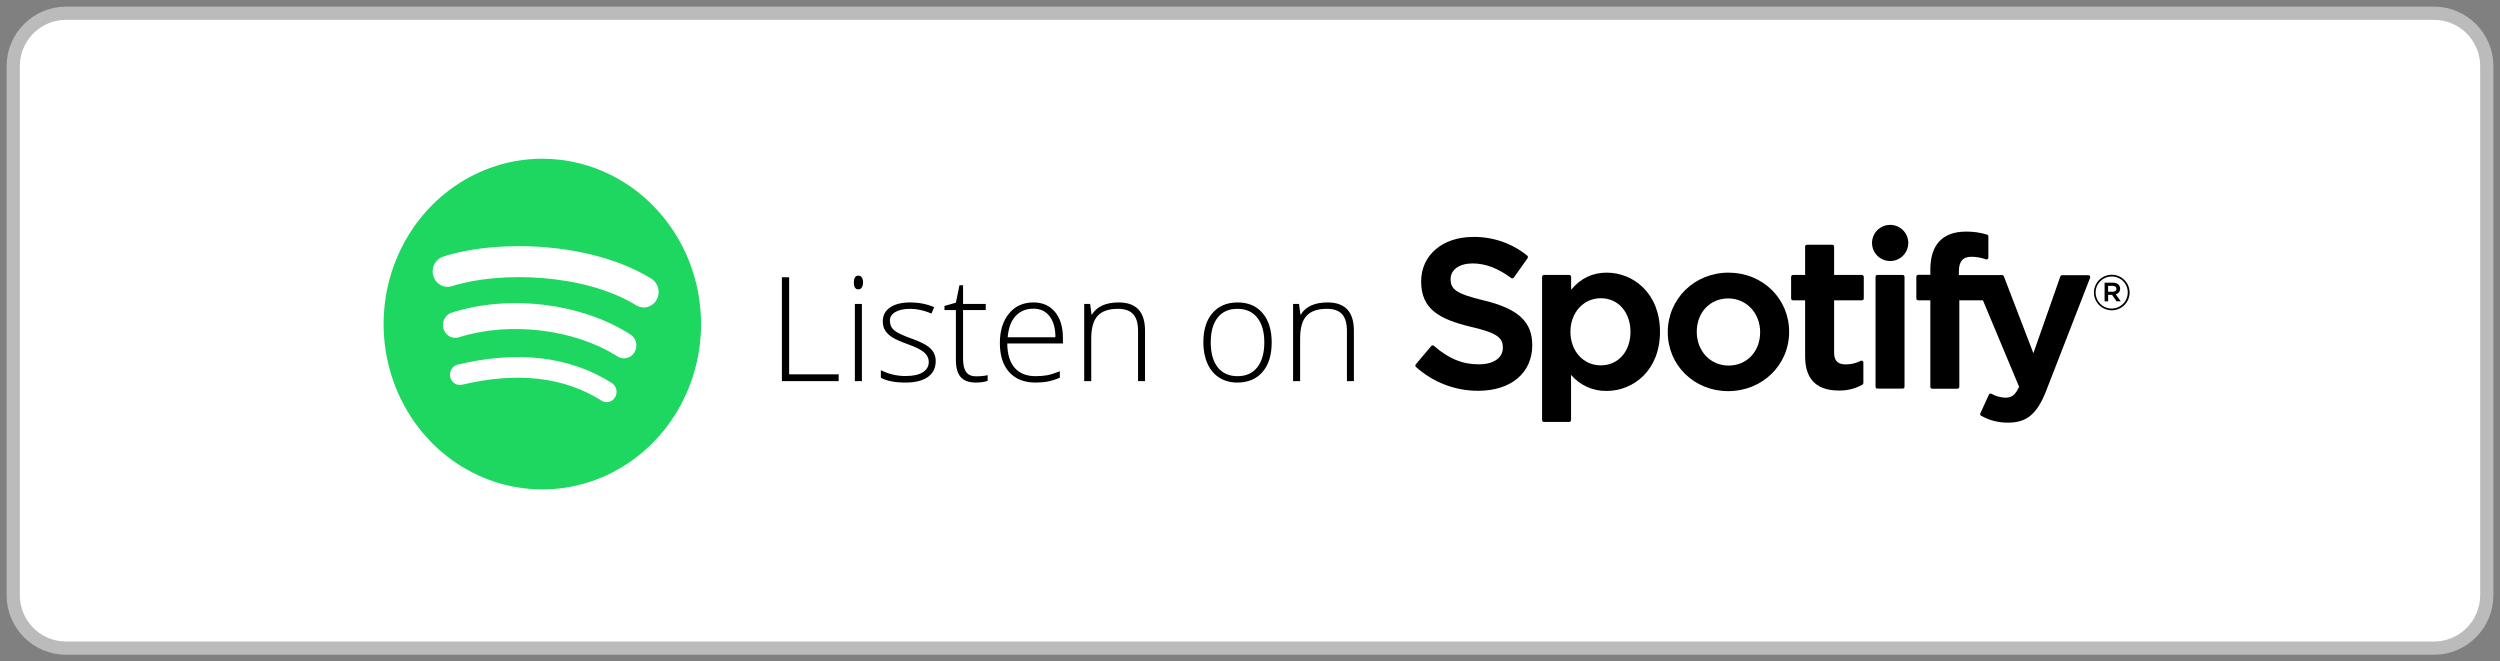 <svg width="189" height="50" viewBox="0 0 189 50" fill="none" xmlns="http://www.w3.org/2000/svg">
<rect x="0" y="0" width="189" height="50" fill="#808080" stroke="none"/>
<path d="M1 5C1 2.791 2.791 1 5 1H184C186.209 1 188 2.791 188 5V45C188 47.209 186.209 49 184 49H5C2.791 49 1 47.209 1 45V5Z" fill="white" stroke="#BBBBBB"/>
<path d="M59.112 28.815V20.962H59.66V28.299H63.403V28.815H59.112ZM65.16 28.815H64.628V22.977H65.16V28.815ZM64.553 21.355C64.553 21.011 64.665 20.839 64.891 20.839C65.002 20.839 65.088 20.884 65.149 20.973C65.213 21.063 65.246 21.19 65.246 21.355C65.246 21.516 65.213 21.643 65.149 21.736C65.088 21.829 65.002 21.875 64.891 21.875C64.665 21.875 64.553 21.702 64.553 21.355ZM70.74 27.295C70.74 27.818 70.541 28.221 70.144 28.503C69.747 28.783 69.183 28.922 68.452 28.922C67.671 28.922 67.052 28.802 66.594 28.562V27.988C67.181 28.281 67.8 28.428 68.452 28.428C69.029 28.428 69.466 28.333 69.763 28.144C70.064 27.95 70.214 27.694 70.214 27.375C70.214 27.082 70.094 26.835 69.854 26.634C69.618 26.434 69.227 26.237 68.683 26.044C68.099 25.832 67.689 25.651 67.453 25.501C67.217 25.347 67.038 25.175 66.916 24.985C66.798 24.792 66.739 24.558 66.739 24.282C66.739 23.845 66.921 23.499 67.287 23.245C67.655 22.991 68.169 22.864 68.828 22.864C69.458 22.864 70.056 22.982 70.622 23.218L70.423 23.702C69.85 23.465 69.319 23.347 68.828 23.347C68.352 23.347 67.974 23.426 67.695 23.584C67.415 23.741 67.276 23.959 67.276 24.239C67.276 24.543 67.383 24.787 67.598 24.969C67.817 25.152 68.241 25.356 68.871 25.581C69.397 25.771 69.781 25.943 70.02 26.097C70.26 26.248 70.439 26.419 70.558 26.613C70.679 26.806 70.74 27.034 70.74 27.295ZM73.786 28.45C74.122 28.45 74.416 28.421 74.666 28.364V28.794C74.409 28.879 74.112 28.922 73.775 28.922C73.259 28.922 72.878 28.785 72.631 28.509C72.387 28.233 72.266 27.8 72.266 27.209V23.439H71.401V23.127L72.266 22.885L72.534 21.564H72.808V22.977H74.522V23.439H72.808V27.134C72.808 27.581 72.887 27.913 73.044 28.127C73.202 28.342 73.449 28.45 73.786 28.45ZM78.287 28.922C77.438 28.922 76.776 28.661 76.299 28.138C75.827 27.615 75.59 26.883 75.59 25.941C75.59 25.01 75.82 24.266 76.278 23.707C76.736 23.145 77.354 22.864 78.131 22.864C78.818 22.864 79.361 23.104 79.758 23.584C80.156 24.063 80.355 24.715 80.355 25.539V25.968H76.149C76.156 26.77 76.342 27.383 76.707 27.805C77.076 28.228 77.603 28.439 78.287 28.439C78.62 28.439 78.912 28.416 79.162 28.369C79.416 28.323 79.737 28.222 80.124 28.068V28.552C79.794 28.695 79.49 28.792 79.21 28.842C78.931 28.895 78.623 28.922 78.287 28.922ZM78.131 23.336C77.569 23.336 77.118 23.523 76.777 23.895C76.437 24.264 76.238 24.797 76.181 25.496H79.79C79.79 24.819 79.644 24.291 79.35 23.911C79.056 23.528 78.65 23.336 78.131 23.336ZM86.037 28.815V25.028C86.037 24.441 85.914 24.015 85.666 23.75C85.419 23.481 85.036 23.347 84.517 23.347C83.819 23.347 83.307 23.524 82.981 23.879C82.659 24.23 82.498 24.801 82.498 25.592V28.815H81.966V22.977H82.417L82.519 23.777H82.551C82.931 23.168 83.606 22.864 84.576 22.864C85.901 22.864 86.564 23.575 86.564 24.996V28.815H86.037ZM96.14 25.888C96.14 26.84 95.909 27.585 95.447 28.122C94.985 28.656 94.348 28.922 93.535 28.922C93.023 28.922 92.572 28.799 92.182 28.552C91.791 28.305 91.492 27.95 91.285 27.488C91.077 27.026 90.973 26.493 90.973 25.888C90.973 24.935 91.204 24.194 91.666 23.664C92.128 23.131 92.762 22.864 93.567 22.864C94.37 22.864 94.998 23.134 95.453 23.675C95.911 24.212 96.14 24.95 96.14 25.888ZM91.532 25.888C91.532 26.69 91.707 27.316 92.058 27.768C92.413 28.215 92.912 28.439 93.557 28.439C94.201 28.439 94.699 28.215 95.05 27.768C95.404 27.316 95.582 26.69 95.582 25.888C95.582 25.082 95.403 24.457 95.044 24.013C94.69 23.569 94.19 23.347 93.546 23.347C92.901 23.347 92.404 23.569 92.053 24.013C91.705 24.454 91.532 25.078 91.532 25.888ZM101.828 28.815V25.028C101.828 24.441 101.705 24.015 101.458 23.75C101.21 23.481 100.827 23.347 100.308 23.347C99.61 23.347 99.098 23.524 98.772 23.879C98.45 24.23 98.289 24.801 98.289 25.592V28.815H97.757V22.977H98.208L98.31 23.777H98.342C98.722 23.168 99.397 22.864 100.367 22.864C101.692 22.864 102.354 23.575 102.354 24.996V28.815H101.828Z" fill="black"/>
<path d="M41 12C38.627 12 36.306 12.733 34.333 14.107C32.359 15.48 30.821 17.433 29.913 19.717C29.005 22.001 28.767 24.515 29.231 26.94C29.694 29.365 30.837 31.592 32.516 33.34C34.194 35.088 36.333 36.278 38.661 36.76C40.989 37.242 43.401 36.994 45.594 36.048C47.787 35.101 49.661 33.498 50.979 31.442C52.297 29.386 53.001 26.969 53 24.497C52.999 21.182 51.734 18.004 49.484 15.661C47.234 13.317 44.182 12 41 12ZM46.503 30.029C46.452 30.116 46.384 30.193 46.305 30.253C46.226 30.314 46.136 30.357 46.04 30.381C45.944 30.405 45.845 30.41 45.748 30.394C45.651 30.378 45.558 30.342 45.474 30.289C42.657 28.497 39.11 28.09 34.933 29.084C34.837 29.107 34.738 29.11 34.641 29.093C34.544 29.076 34.451 29.039 34.368 28.985C34.2 28.875 34.081 28.7 34.036 28.498C34.014 28.398 34.011 28.295 34.028 28.194C34.044 28.093 34.08 27.997 34.132 27.91C34.184 27.823 34.252 27.748 34.332 27.689C34.412 27.63 34.503 27.587 34.599 27.564C39.17 26.476 43.092 26.945 46.255 28.959C46.339 29.012 46.412 29.082 46.469 29.165C46.527 29.247 46.569 29.341 46.592 29.44C46.615 29.54 46.619 29.643 46.604 29.744C46.588 29.845 46.554 29.942 46.503 30.029ZM47.972 26.626C47.907 26.735 47.823 26.83 47.723 26.906C47.623 26.981 47.511 27.035 47.391 27.065C47.271 27.095 47.147 27.1 47.025 27.079C46.903 27.059 46.787 27.014 46.682 26.947C43.456 24.882 38.539 24.284 34.723 25.49C34.605 25.532 34.479 25.549 34.353 25.539C34.228 25.53 34.106 25.494 33.994 25.435C33.883 25.375 33.784 25.292 33.703 25.192C33.623 25.092 33.562 24.975 33.526 24.85C33.489 24.725 33.477 24.593 33.491 24.463C33.504 24.333 33.543 24.207 33.604 24.093C33.665 23.979 33.747 23.878 33.846 23.798C33.945 23.718 34.059 23.659 34.18 23.625C38.538 22.247 43.956 22.915 47.661 25.285C47.766 25.352 47.857 25.439 47.929 25.543C48.002 25.646 48.054 25.764 48.083 25.888C48.112 26.013 48.117 26.142 48.098 26.268C48.078 26.395 48.036 26.516 47.972 26.626ZM48.098 23.082C44.229 20.694 37.849 20.468 34.156 21.636C33.871 21.725 33.563 21.694 33.301 21.547C33.038 21.401 32.842 21.152 32.756 20.855C32.67 20.558 32.7 20.237 32.841 19.964C32.981 19.69 33.22 19.486 33.505 19.396C37.744 18.053 44.79 18.316 49.244 21.07C49.5 21.228 49.685 21.486 49.759 21.786C49.832 22.087 49.788 22.405 49.636 22.672C49.484 22.939 49.236 23.132 48.948 23.208C48.66 23.285 48.354 23.239 48.098 23.08V23.082Z" fill="#1ED760"/>
<path d="M112.177 22.712C110.041 22.204 109.666 21.848 109.666 21.093C109.666 20.386 110.334 19.915 111.326 19.915C112.289 19.915 113.246 20.276 114.246 21.02C114.277 21.041 114.315 21.049 114.351 21.043C114.388 21.037 114.421 21.017 114.444 20.988L115.487 19.516C115.506 19.486 115.513 19.451 115.509 19.416C115.504 19.381 115.486 19.349 115.46 19.326C114.302 18.386 112.847 17.886 111.354 17.914C109.049 17.914 107.438 19.298 107.438 21.272C107.438 23.387 108.827 24.137 111.227 24.715C113.271 25.185 113.617 25.578 113.617 26.28C113.617 27.059 112.918 27.543 111.797 27.543C110.551 27.543 109.533 27.125 108.401 26.143C108.372 26.12 108.336 26.108 108.299 26.11C108.28 26.111 108.262 26.116 108.245 26.124C108.229 26.133 108.214 26.145 108.203 26.16L107.033 27.546C107.01 27.574 106.998 27.609 107 27.645C107.003 27.681 107.019 27.715 107.046 27.739C108.333 28.904 110.011 29.548 111.75 29.544C114.234 29.544 115.839 28.191 115.839 26.096C115.839 24.321 114.779 23.342 112.177 22.712Z" fill="black"/>
<path d="M121.468 20.612C120.391 20.612 119.508 21.035 118.778 21.9V20.926C118.777 20.89 118.762 20.855 118.736 20.829C118.71 20.804 118.676 20.788 118.64 20.786H116.72C116.683 20.788 116.649 20.804 116.623 20.829C116.598 20.855 116.583 20.89 116.581 20.926V31.761C116.583 31.797 116.598 31.831 116.623 31.857C116.649 31.883 116.683 31.898 116.72 31.9H118.632C118.669 31.898 118.703 31.883 118.728 31.857C118.754 31.831 118.769 31.797 118.771 31.761V28.341C119.102 28.73 119.515 29.041 119.982 29.251C120.448 29.461 120.956 29.564 121.468 29.554C123.469 29.554 125.495 28.018 125.495 25.083C125.495 22.148 123.461 20.612 121.468 20.612ZM123.264 25.083C123.264 26.577 122.341 27.621 121.017 27.621C119.694 27.621 118.724 26.53 118.724 25.083C118.724 23.636 119.71 22.545 121.025 22.545C122.339 22.545 123.264 23.613 123.264 25.083Z" fill="black"/>
<path d="M130.679 20.612C128.102 20.612 126.083 22.589 126.083 25.116C126.083 27.618 128.088 29.57 130.648 29.57C133.234 29.57 135.259 27.599 135.259 25.083C135.259 22.567 133.247 20.612 130.679 20.612ZM130.679 27.637C129.308 27.637 128.275 26.539 128.275 25.083C128.275 23.627 129.273 22.561 130.648 22.561C132.023 22.561 133.067 23.655 133.067 25.116C133.067 26.576 132.063 27.637 130.679 27.637Z" fill="black"/>
<path d="M140.761 20.786H138.658V18.641C138.656 18.605 138.641 18.571 138.615 18.545C138.589 18.52 138.554 18.505 138.518 18.503H136.607C136.589 18.503 136.57 18.506 136.553 18.513C136.536 18.52 136.521 18.53 136.508 18.543C136.495 18.556 136.484 18.571 136.477 18.588C136.47 18.605 136.467 18.623 136.467 18.641V20.786H135.547C135.51 20.788 135.476 20.804 135.45 20.83C135.425 20.855 135.409 20.89 135.408 20.926V22.564C135.408 22.601 135.422 22.636 135.448 22.662C135.474 22.688 135.51 22.703 135.547 22.703H136.467V26.942C136.467 28.655 137.322 29.523 139.008 29.523C139.634 29.539 140.253 29.386 140.8 29.081C140.821 29.069 140.838 29.051 140.85 29.03C140.863 29.009 140.87 28.985 140.871 28.961V27.399C140.87 27.375 140.864 27.352 140.852 27.331C140.84 27.31 140.824 27.293 140.804 27.28C140.783 27.268 140.76 27.262 140.735 27.262C140.711 27.262 140.688 27.268 140.667 27.28C140.32 27.459 139.935 27.551 139.544 27.549C138.931 27.549 138.658 27.271 138.658 26.65V22.703H140.761C140.78 22.703 140.798 22.7 140.815 22.693C140.832 22.686 140.847 22.676 140.86 22.663C140.873 22.65 140.884 22.635 140.891 22.618C140.898 22.601 140.902 22.583 140.902 22.564V20.926C140.9 20.89 140.884 20.855 140.859 20.829C140.833 20.803 140.798 20.788 140.761 20.786Z" fill="black"/>
<path d="M148.092 20.795V20.531C148.092 19.756 148.388 19.411 149.06 19.411C149.427 19.415 149.791 19.482 150.136 19.608C150.157 19.616 150.18 19.618 150.201 19.614C150.223 19.611 150.244 19.602 150.262 19.589C150.28 19.576 150.295 19.559 150.305 19.54C150.316 19.52 150.321 19.498 150.321 19.476V17.87C150.32 17.84 150.31 17.811 150.292 17.788C150.275 17.764 150.25 17.746 150.222 17.736C149.706 17.58 149.17 17.503 148.631 17.509C146.867 17.509 145.933 18.5 145.933 20.374V20.777H145.015C144.977 20.779 144.941 20.795 144.915 20.823C144.889 20.85 144.874 20.887 144.874 20.924V22.564C144.874 22.583 144.878 22.601 144.885 22.618C144.892 22.634 144.902 22.65 144.915 22.663C144.929 22.676 144.944 22.686 144.961 22.693C144.978 22.7 144.996 22.703 145.015 22.703H145.933V29.24C145.932 29.259 145.935 29.278 145.941 29.296C145.948 29.314 145.958 29.33 145.971 29.344C145.984 29.358 145.999 29.369 146.017 29.376C146.034 29.384 146.053 29.388 146.072 29.387H147.985C148.022 29.386 148.058 29.369 148.084 29.342C148.11 29.314 148.125 29.278 148.125 29.24V22.703H149.909L152.644 29.239C152.334 29.926 152.028 30.063 151.61 30.063C151.24 30.055 150.877 29.953 150.556 29.769C150.539 29.759 150.52 29.754 150.501 29.752C150.482 29.75 150.463 29.752 150.445 29.758C150.426 29.764 150.41 29.774 150.395 29.787C150.381 29.8 150.37 29.816 150.362 29.834L149.714 31.251C149.699 31.283 149.697 31.32 149.708 31.353C149.719 31.387 149.743 31.414 149.774 31.431C150.396 31.782 151.101 31.962 151.815 31.952C153.227 31.952 154.009 31.297 154.695 29.533L158.014 20.995C158.022 20.974 158.024 20.951 158.022 20.929C158.019 20.906 158.011 20.884 157.999 20.866C157.986 20.847 157.968 20.832 157.948 20.822C157.929 20.811 157.906 20.806 157.884 20.805H155.895C155.866 20.806 155.838 20.815 155.814 20.832C155.791 20.848 155.772 20.871 155.762 20.898L153.724 26.704L151.489 20.885C151.479 20.858 151.461 20.835 151.438 20.82C151.415 20.803 151.387 20.795 151.359 20.795H148.092Z" fill="black"/>
<path d="M143.842 20.786H141.931C141.853 20.786 141.791 20.849 141.791 20.926V29.24C141.791 29.318 141.853 29.38 141.931 29.38H143.842C143.919 29.38 143.982 29.318 143.982 29.24V20.926C143.982 20.849 143.919 20.786 143.842 20.786Z" fill="black"/>
<path d="M142.897 17C142.625 17 142.36 17.08 142.134 17.23C141.908 17.38 141.732 17.594 141.628 17.844C141.524 18.093 141.497 18.369 141.55 18.634C141.602 18.899 141.733 19.143 141.925 19.335C142.117 19.526 142.362 19.656 142.628 19.709C142.894 19.762 143.17 19.735 143.421 19.631C143.672 19.527 143.886 19.352 144.037 19.127C144.187 18.901 144.268 18.637 144.267 18.366C144.267 18.004 144.123 17.656 143.866 17.4C143.609 17.144 143.26 17 142.897 17Z" fill="black"/>
<path d="M159.647 23.46C159.38 23.459 159.12 23.38 158.898 23.232C158.677 23.084 158.504 22.873 158.402 22.628C158.301 22.382 158.274 22.112 158.326 21.851C158.379 21.59 158.507 21.351 158.696 21.163C158.884 20.975 159.125 20.847 159.386 20.795C159.648 20.742 159.919 20.769 160.165 20.87C160.412 20.972 160.623 21.144 160.771 21.365C160.92 21.585 160.999 21.845 161 22.111C161 22.469 160.857 22.812 160.604 23.065C160.35 23.317 160.006 23.46 159.647 23.46ZM159.655 20.904C159.414 20.902 159.177 20.971 158.976 21.103C158.774 21.235 158.617 21.423 158.523 21.645C158.429 21.866 158.404 22.11 158.45 22.346C158.495 22.582 158.611 22.799 158.781 22.97C158.951 23.14 159.168 23.256 159.404 23.303C159.64 23.351 159.886 23.327 160.108 23.235C160.331 23.143 160.521 22.987 160.655 22.787C160.788 22.587 160.859 22.351 160.858 22.111C160.859 21.953 160.829 21.796 160.769 21.65C160.709 21.503 160.62 21.37 160.508 21.258C160.396 21.146 160.263 21.057 160.117 20.996C159.97 20.935 159.813 20.904 159.655 20.904ZM159.95 22.248L160.33 22.779H160.013L159.671 22.292H159.375V22.779H159.107V21.372H159.736C160.064 21.372 160.281 21.54 160.281 21.821C160.285 21.919 160.254 22.016 160.194 22.094C160.135 22.172 160.049 22.226 159.953 22.248H159.95ZM159.723 21.613H159.373V22.055H159.723C159.897 22.055 160.002 21.97 160.002 21.833C160.002 21.696 159.9 21.613 159.725 21.613H159.723Z" fill="black"/>
</svg>
